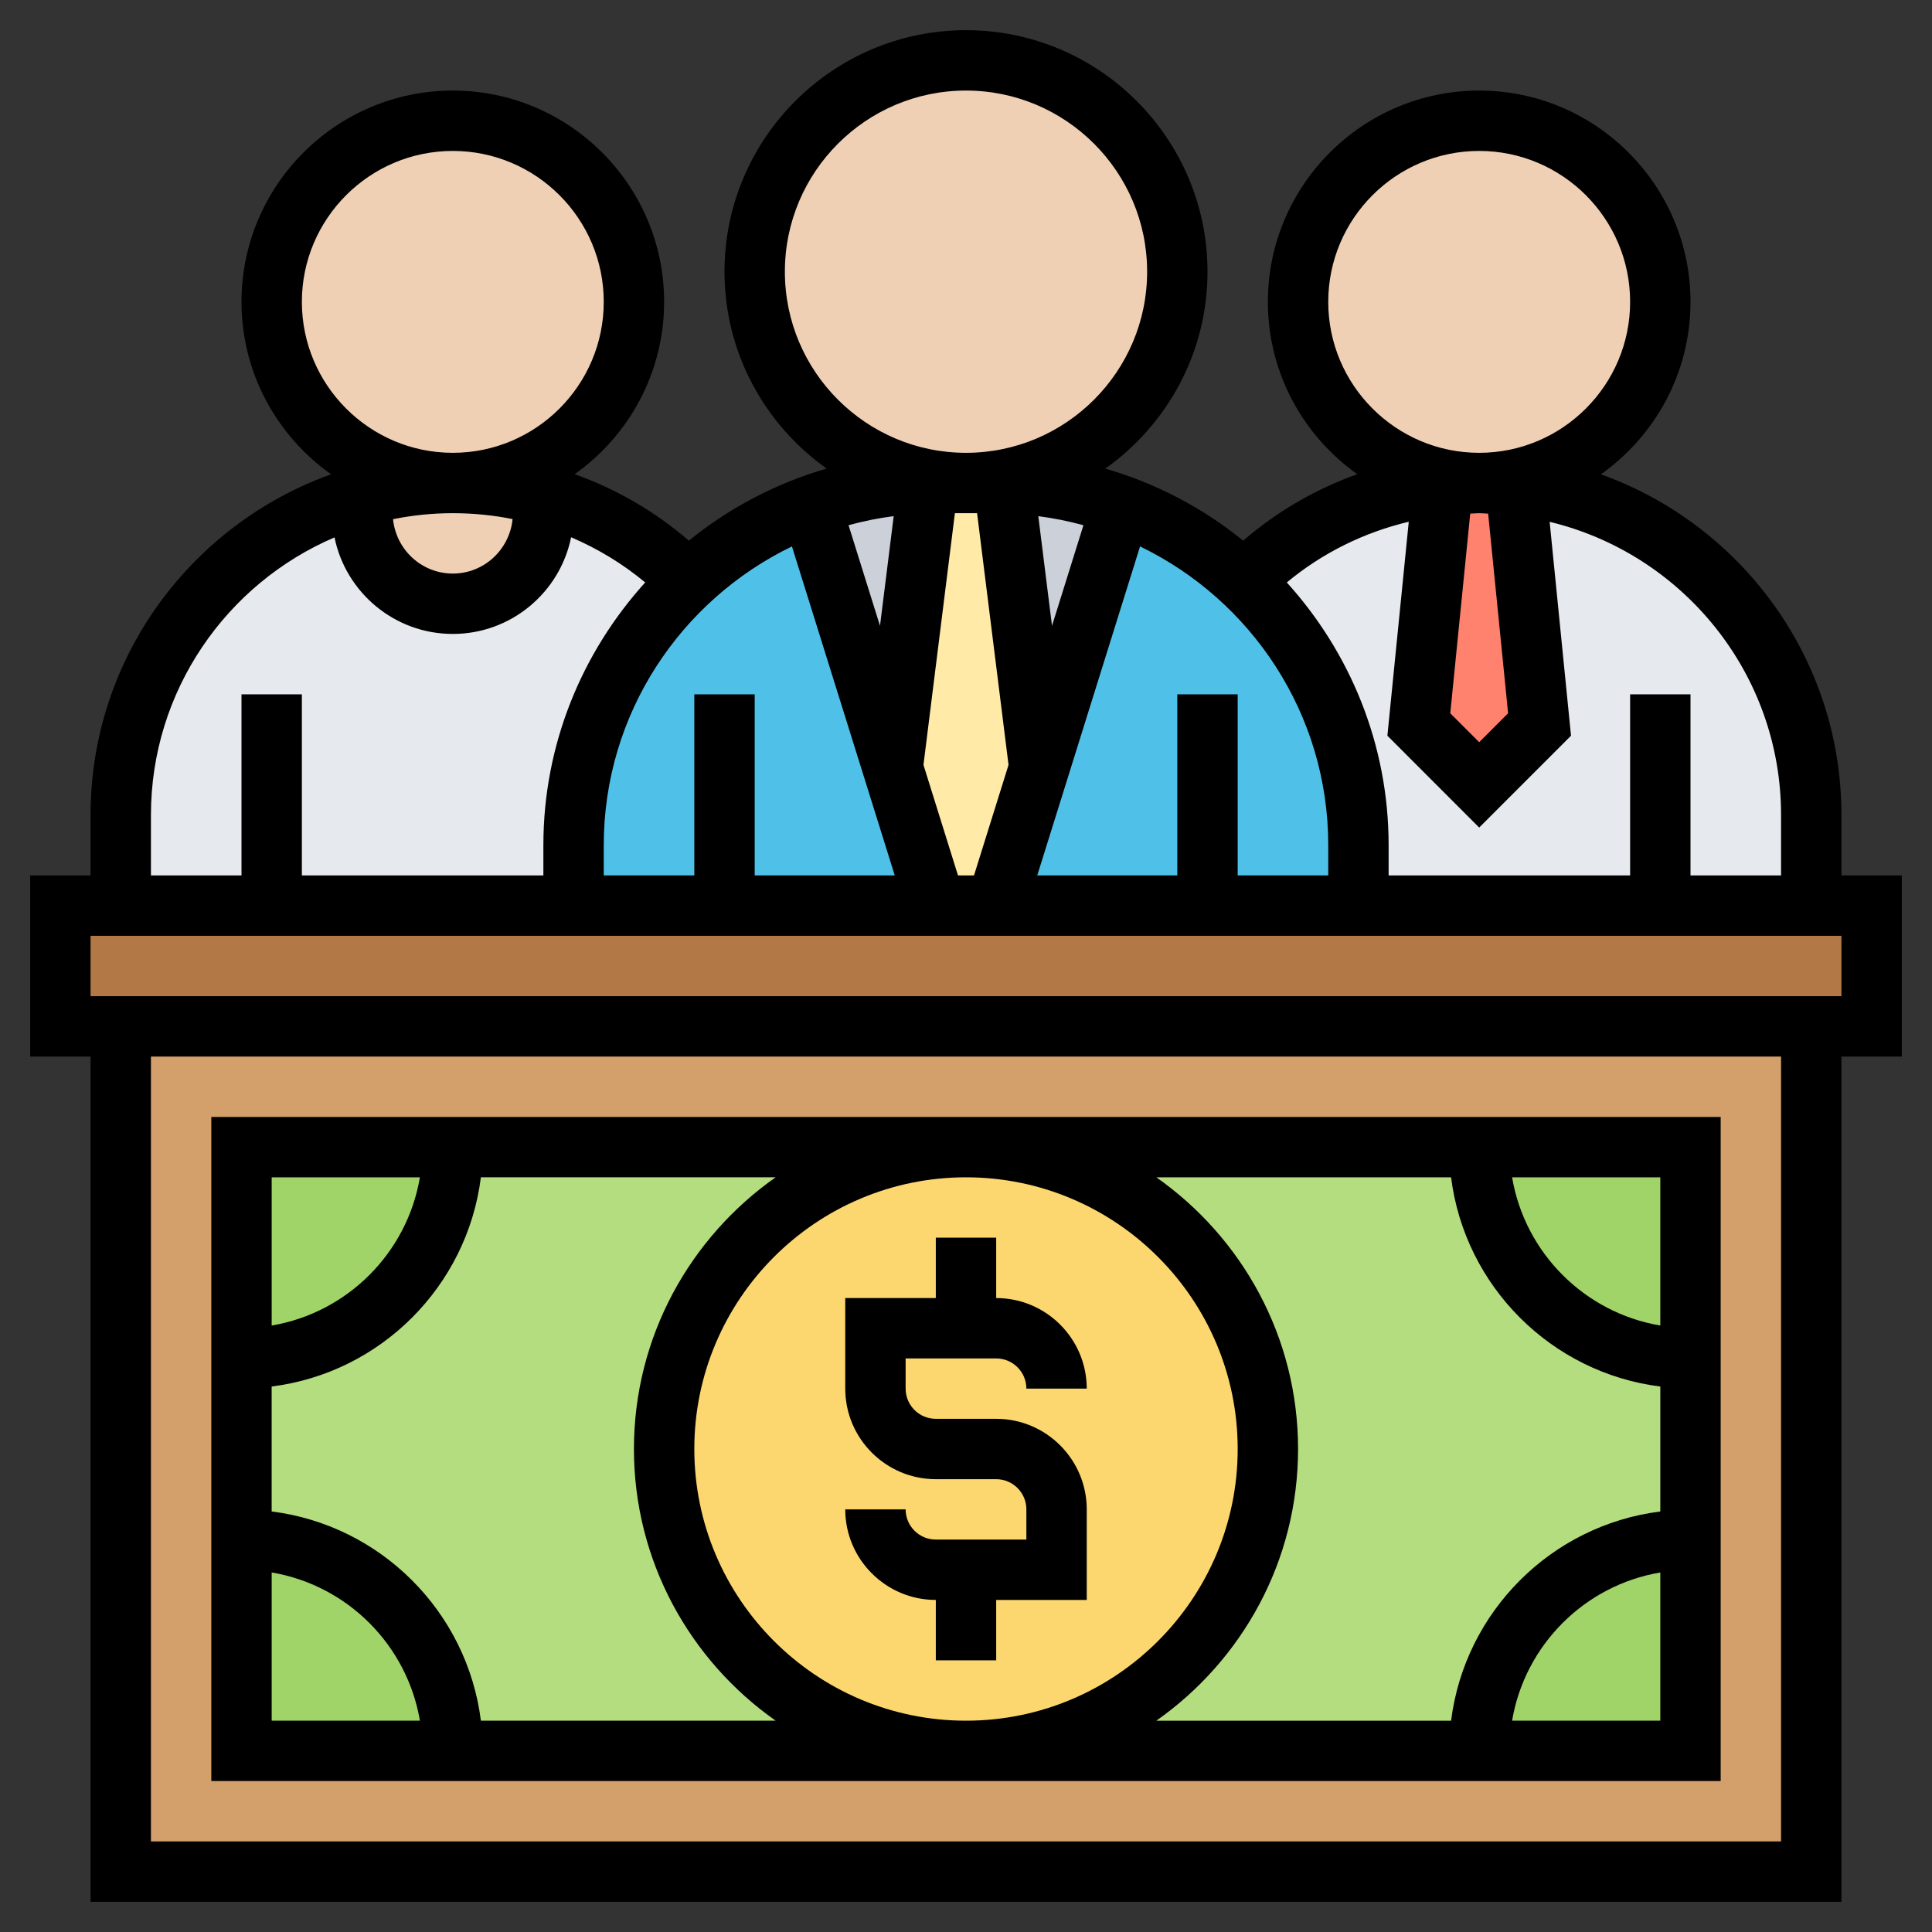 <svg id="Layer_5" enable-background="new 0 0 64 64" height="512" viewBox="0 0 64 64" width="512" xmlns="http://www.w3.org/2000/svg"><rect x="0" y="0" width="64" height="64" fill="#333333" stroke="none"/><g><g><g><path d="m9 30h-5v-3c0-3.04 1.23-5.79 3.22-7.78 1.31-1.31 2.95-2.29 4.78-2.8v.58c0 1.66 1.34 3 3 3 .83 0 1.58-.34 2.12-.88s.88-1.29.88-2.12v-.57-.01c1.84.52 3.49 1.5 4.8 2.82-2.34 2.19-3.8 5.3-3.8 8.76v2z" fill="#e6e9ed"/></g><g><path d="m47 24 2 2 2-2-.79-7.93c2.55.27 4.85 1.43 6.57 3.15 1.99 1.99 3.22 4.74 3.22 7.78v3h-5-10v-2c0-3.46-1.46-6.57-3.8-8.76 1.72-1.73 4.02-2.89 6.59-3.17z" fill="#e6e9ed"/></g><g><path d="m50.21 16.07.79 7.93-2 2-2-2 .79-7.93c.4-.05.8-.07 1.21-.07s.81.02 1.21.07z" fill="#ff826e"/></g><g><path d="m24 30h-5v-2c0-3.46 1.46-6.57 3.8-8.76 1.15-1.09 2.53-1.95 4.05-2.5l2.72 8.69 1.43 4.57z" fill="#4fc1e9"/></g><g><path d="m40 30h-7l1.43-4.57 2.72-8.69c1.52.55 2.9 1.41 4.05 2.5 2.34 2.19 3.8 5.3 3.8 8.76v2z" fill="#4fc1e9"/></g><g><path d="m30.75 16.01-1.18 9.42-2.72-8.69c1.22-.45 2.53-.71 3.9-.73z" fill="#ccd1d9"/></g><g><path d="m37.15 16.74-2.72 8.69-1.18-9.42c1.37.02 2.68.28 3.9.73z" fill="#ccd1d9"/></g><g><path d="m33.25 16.01 1.18 9.42-1.43 4.57h-2l-1.43-4.57 1.18-9.42c.08-.01.17-.01.25-.01h1 1c.08 0 .17 0 .25.01z" fill="#ffeaa7"/></g><g><path d="m18 16.43v.57c0 .83-.34 1.58-.88 2.12s-1.29.88-2.12.88c-1.66 0-3-1.34-3-3v-.58c.95-.28 1.96-.42 3-.42s2.05.14 3 .42z" fill="#f0d0b4"/></g><g><circle cx="15" cy="10" fill="#f0d0b4" r="6"/></g><g><circle cx="49" cy="10" fill="#f0d0b4" r="6"/></g><g><circle cx="32" cy="9" fill="#f0d0b4" r="7"/></g><g><path d="m60 34v28h-56v-28z" fill="#d3a06c"/></g><g><path d="m33 30h7 5 10 5 2v4h-2-56-2v-4h2 5 10 5 7z" fill="#b27946"/></g><g><path d="m15 38h17c-5.52 0-10 4.48-10 10s4.48 10 10 10h-17c0-3.87-3.13-7-7-7v-6c3.87 0 7-3.13 7-7z" fill="#b4dd7f"/></g><g><path d="m56 45v6c-3.87 0-7 3.13-7 7h-17c5.52 0 10-4.48 10-10s-4.48-10-10-10h17c0 3.87 3.13 7 7 7z" fill="#b4dd7f"/></g><g><path d="m15 58h-7v-7c3.87 0 7 3.13 7 7z" fill="#a0d468"/></g><g><path d="m8 38h7c0 3.87-3.13 7-7 7z" fill="#a0d468"/></g><g><path d="m56 38v7c-3.87 0-7-3.13-7-7z" fill="#a0d468"/></g><g><path d="m56 51v7h-7c0-3.87 3.13-7 7-7z" fill="#a0d468"/></g><g><circle cx="32" cy="48" fill="#fcd770" r="10"/></g></g><g><path d="m33 45c.552 0 1 .448 1 1h2c0-1.654-1.346-3-3-3v-2h-2v2h-3v3c0 1.654 1.346 3 3 3h2c.552 0 1 .448 1 1v1h-3c-.552 0-1-.448-1-1h-2c0 1.654 1.346 3 3 3v2h2v-2h3v-3c0-1.654-1.346-3-3-3h-2c-.552 0-1-.448-1-1v-1z"/><path d="m57 59v-22h-50v22zm-48-6.91c2.507.423 4.486 2.403 4.91 4.91h-4.91zm41.09 4.91c.423-2.507 2.403-4.486 4.91-4.91v4.91zm4.91-13.09c-2.507-.423-4.486-2.403-4.91-4.91h4.91zm-6.931-4.91c.453 3.612 3.319 6.477 6.931 6.931v4.139c-3.612.453-6.477 3.319-6.931 6.931h-9.765c2.835-1.993 4.696-5.281 4.696-9.001s-1.861-7.008-4.695-9zm-16.069 18c-4.963 0-9-4.037-9-9s4.037-9 9-9 9 4.037 9 9-4.037 9-9 9zm-11-9c0 3.72 1.861 7.008 4.695 9h-9.765c-.453-3.612-3.319-6.477-6.931-6.931v-4.139c3.612-.453 6.477-3.319 6.931-6.931h9.765c-2.834 1.993-4.695 5.281-4.695 9.001zm-7.09-9c-.423 2.507-2.403 4.486-4.91 4.91v-4.91z"/><path d="m63 29h-2v-2c0-5.201-3.331-9.627-7.968-11.288 1.792-1.269 2.968-3.354 2.968-5.712 0-3.859-3.141-7-7-7s-7 3.141-7 7c0 2.355 1.173 4.439 2.963 5.708-1.376.491-2.655 1.229-3.782 2.202-1.33-1.08-2.877-1.898-4.564-2.387 2.043-1.452 3.383-3.832 3.383-6.523 0-4.411-3.589-8-8-8s-8 3.589-8 8c0 2.691 1.34 5.071 3.384 6.522-1.687.49-3.235 1.307-4.565 2.388-1.127-.973-2.406-1.711-3.782-2.202 1.79-1.269 2.963-3.353 2.963-5.708 0-3.859-3.141-7-7-7s-7 3.141-7 7c0 2.358 1.176 4.443 2.968 5.712-4.637 1.661-7.968 6.087-7.968 11.288v2h-2v6h2v28h58v-28h2zm-4-2v2h-3v-6h-2v6h-8v-1c0-3.35-1.285-6.398-3.373-8.706 1.183-.982 2.562-1.659 4.04-2.011l-.708 7.088 3.041 3.043 3.042-3.042-.708-7.086c4.39 1.056 7.666 5.005 7.666 9.714zm-20-4v6h-4.64l3.406-10.899c3.682 1.78 6.234 5.542 6.234 9.899v1h-3v-6zm-16 0v6h-3v-1c0-4.357 2.552-8.118 6.234-9.899l3.406 10.899h-4.64v-6zm5.109-5.602c.487-.133.985-.235 1.496-.3l-.454 3.633zm3.626 11.602-1.144-3.662 1.041-8.338h.735l1.042 8.338-1.144 3.662zm3.114-8.269-.454-3.632c.511.065 1.009.167 1.495.3zm14.151-3.731c.1 0 .197.012.297.015l.661 6.613-.958.958-.958-.958.661-6.613c.099-.003.197-.015.297-.015zm-5-7c0-2.757 2.243-5 5-5s5 2.243 5 5-2.243 5-5 5-5-2.243-5-5zm-18-1c0-3.309 2.691-6 6-6s6 2.691 6 6-2.691 6-6 6-6-2.691-6-6zm-11 8c.673 0 1.335.066 1.98.195-.1 1.01-.944 1.805-1.98 1.805-1.035 0-1.879-.793-1.98-1.801.64-.13 1.302-.199 1.98-.199zm-5-7c0-2.757 2.243-5 5-5s5 2.243 5 5-2.243 5-5 5-5-2.243-5-5zm-5 17c0-4.123 2.51-7.671 6.081-9.198.372 1.823 1.988 3.198 3.919 3.198 1.933 0 3.548-1.377 3.919-3.202.879.375 1.706.875 2.454 1.496-2.088 2.308-3.373 5.356-3.373 8.706v1h-8v-6h-2v6h-3zm54 34h-54v-26h54zm2-28h-58v-2h58z"/></g></g></svg>